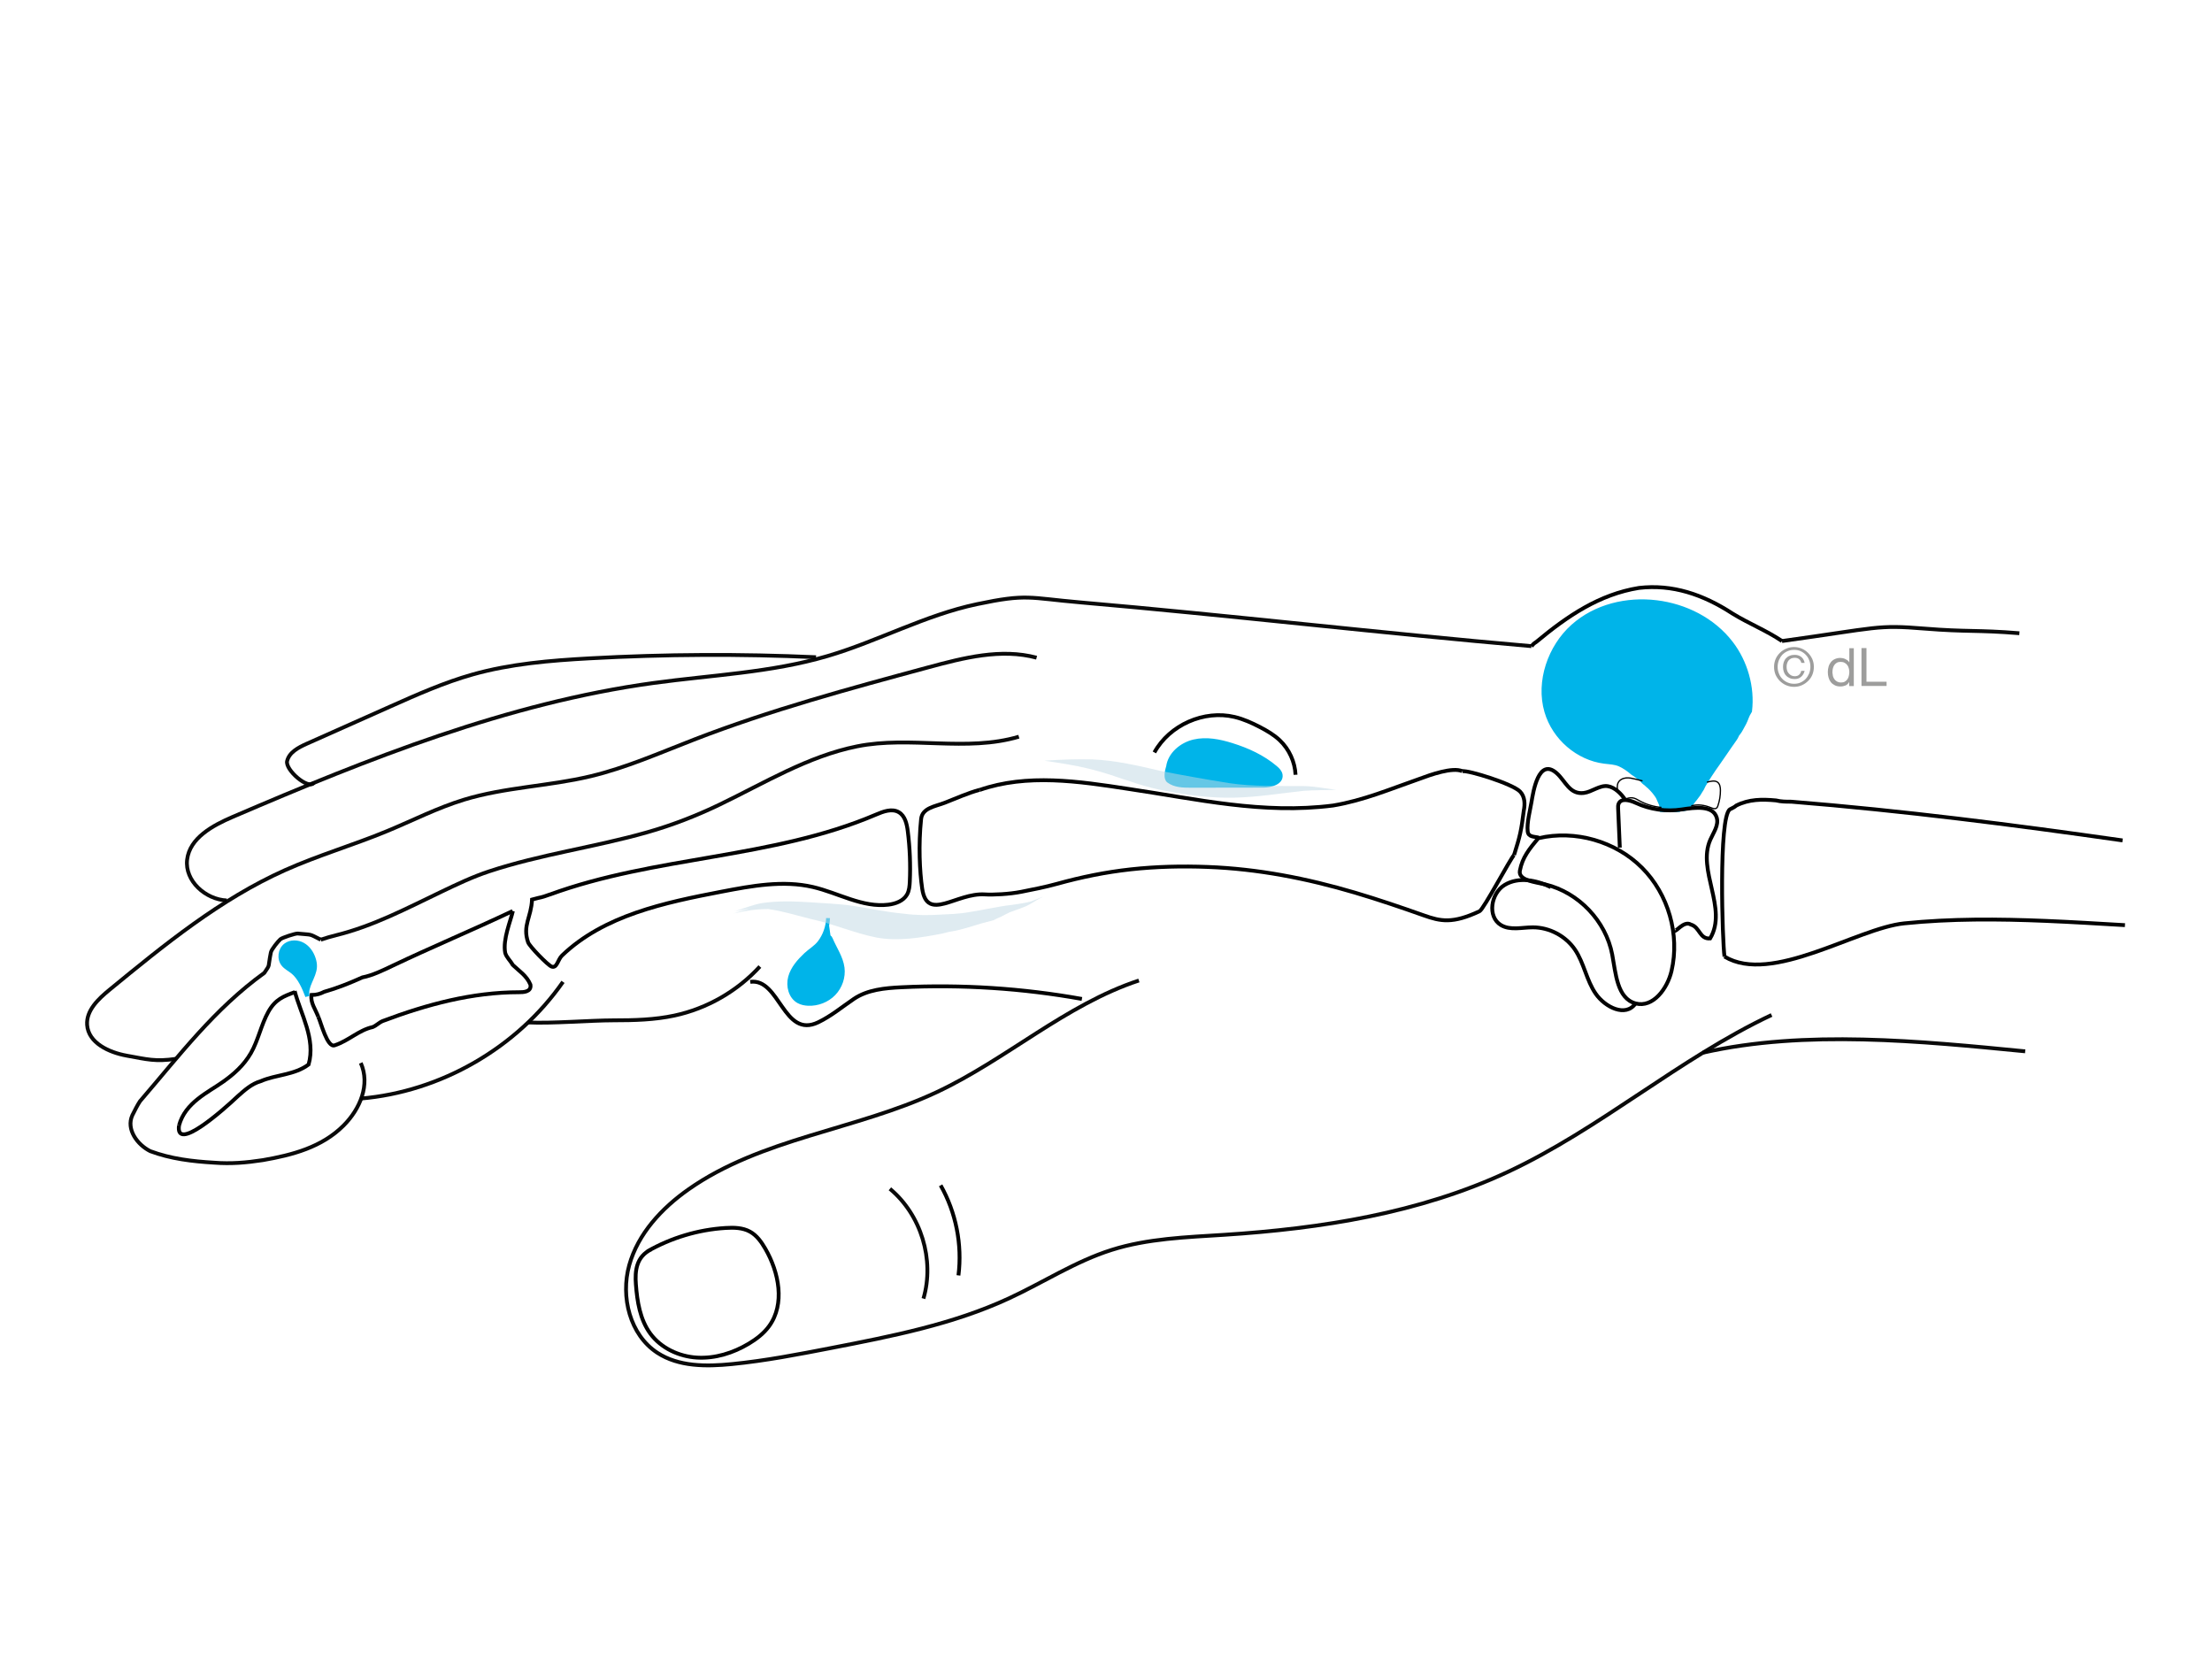 <svg xmlns="http://www.w3.org/2000/svg" id="Ebene_1" data-name="Ebene 1" viewBox="0 0 1728 1296"><defs><style>      .cls-1, .cls-2, .cls-3, .cls-4 {        stroke-miterlimit: 10;      }      .cls-1, .cls-2, .cls-4 {        fill: none;        stroke: #000;      }      .cls-1, .cls-3, .cls-4 {        stroke-width: 3px;      }      .cls-5 {        fill: #c2d9e5;        opacity: .52;      }      .cls-5, .cls-4 {        isolation: isolate;      }      .cls-5, .cls-6 {        stroke-width: 0px;      }      .cls-3 {        fill: #00b4e9;        stroke: #00b4e9;      }      .cls-4 {        opacity: .96;      }      .cls-6 {        fill: #9d9d9c;      }    </style></defs><g><g id="Ebene_2" data-name="Ebene 2"><path class="cls-4" d="m1577.52,494.68c-33.37-2.71-40.73-.91-74.1-3.63-37.71-3.07-35.47-.79-111.34,9.72"></path><path class="cls-1" d="m1196.37,504.77c1.99-1.96,1-1.49,4-3.49,24-20,49-37,80-42,26-3,50,5,73,20,13,8,26.13,13.06,38.71,21.49"></path><path class="cls-4" d="m1582.08,821.29c-81.3-7.94-172.05-17.04-251.71,1.06"></path><path class="cls-4" d="m889.7,765.96c-57.34,18.93-103.56,61.78-158.26,87.36-62.99,29.46-136.67,35.82-193.57,75.79-20.94,14.71-39.48,34.66-46.34,59.31-6.86,24.66.52,54.32,21.93,68.34,16.76,10.97,38.3,10.82,58.23,8.85,26.11-2.57,51.91-7.58,77.67-12.57,47.27-9.17,95.08-18.51,138.77-38.75,26.87-12.44,52-28.93,80.23-37.86,28.29-8.95,58.38-9.9,87.99-11.81,75.77-4.89,152.26-16.89,221.09-48.93,72.67-33.83,133.98-88.63,206.5-122.78"></path><path class="cls-3" d="m646.86,717.2c-.2,6.85-2.6,13.62-6.76,19.07-2.82,3.7-7.38,6.3-10.75,9.49-5.24,4.96-10.25,10.61-12.14,17.57-1.89,6.96.25,15.47,6.57,18.96,2.32,1.28,5,1.79,7.64,1.9,7.37.3,14.86-2.59,19.98-7.9,5.13-5.31,7.77-12.97,6.82-20.29-1.05-8.09-6.07-15.03-9.21-22.55-3.14-7.53-3.11,23.18,2.99,20.22"></path><path class="cls-4" d="m593.6,755.05c-17.57,19.23-41.23,32.81-66.7,38.29-15.57,3.35-31.61,3.73-47.54,3.74-18.46.02-48.36,2.56-66.81,1.65"></path><path class="cls-4" d="m439.81,767.02c-35.94,51.59-95.56,85.95-158.21,91.18"></path><path class="cls-4" d="m281.83,830.37c7.54,16.91-.46,35.91-13.46,48.91-17,17-40,23-63,27-13,2-25,3-38,2-17-1-34-3-50-9-10-5-19-17-14-28,2-4,4-8,6-11,31-36,58-72,97.13-100.28,4.94-7.37,2.53-3.19,5.11-16.01.47-2.36,5.63-8.65,7.42-10.26,1.34-1.2,11.75-4.64,13.54-4.46,11.92,1.23,8.08-.21,17.98,4.79"></path><path class="cls-4" d="m795.93,575.5c-41.13,12.19-84.67-.85-126.36,7.54-38.42,7.73-72.34,28.59-107.22,45.4-18.32,8.83-37.14,16.15-56.71,21.72-20.52,5.84-41.43,10.15-62.27,14.69-20.62,4.49-41.24,9.22-61.29,15.85-12.98,4.29-25.31,10.19-37.62,16.08-26.66,12.77-52.82,26.6-81.64,33.73-4.13,1.02-8.23,2.21-12.27,3.56"></path><path class="cls-4" d="m809.78,513.79c-27.7-7.45-56.97.06-84.66,7.54-61.68,16.67-123.51,33.39-183.09,56.49-26.67,10.33-52.98,21.98-80.8,28.61-32.59,7.77-66.7,8.51-98.74,18.28-20.72,6.32-40.12,16.27-60.14,24.55-26.31,10.88-53.76,18.9-79.75,30.52-50.6,22.63-94.12,58.2-136.97,93.36-8.76,7.18-18.35,16.18-17.58,27.48.95,14.09,17.06,21.56,30.95,24.06,16.04,2.88,22.3,4.81,38.42,2.48"></path><path class="cls-4" d="m1196.37,504.77c-114.93-9.94-237.78-24.28-352.71-34.21-40.15-3.47-41.04-6.9-80.47,1.4-40.41,8.51-77.31,28.94-116.93,40.59-43.96,12.92-90.28,14.77-135.68,20.99-114.23,15.66-222.63,59.06-328.59,104.52-15.8,6.78-33.83,16.49-35.82,33.56-1.92,16.5,14.38,31.09,30.98,31.81"></path><path class="cls-4" d="m637.49,513.41c-58.9-2.65-117.94-2.35-176.81.88-30.8,1.69-61.79,4.23-91.48,12.6-22.16,6.25-43.29,15.65-64.32,25.03-21.74,9.69-43.49,19.38-65.23,29.07-6.47,2.89-13.71,6.65-15.36,13.54-1.65,6.89,16.75,22.72,20.91,16.98"></path><path class="cls-4" d="m695.18,928.68c24.34,20.22,35.09,55.4,26.21,85.77"></path><path class="cls-1" d="m586.09,767.02c23.11-3.17,25.81,44.75,53.14,31.57,10.12-4.88,18.44-11.89,27.74-18.2,10.71-7.27,24.3-8.52,37.23-9.15,47.14-2.28,94.53.79,140.98,9.13"></path><path class="cls-1" d="m901.8,587.78c11.85-21.48,38.81-33.39,62.67-27.69,7.03,1.68,13.68,4.7,20.08,8.05,5.44,2.85,10.79,5.99,15.24,10.22,7.31,6.96,11.8,16.8,12.28,26.88"></path></g><g id="Ebene_3" data-name="Ebene 3"><path class="cls-1" d="m748.74,996.34c3.03-24.14-1.93-49.21-13.92-70.37"></path><path class="cls-1" d="m505.64,977.61c18.63-10.67,39.73-17,61.16-18.33,6.51-.41,13.38-.28,19.09,2.88,5.33,2.94,8.99,8.16,12.03,13.43,10.65,18.47,15.46,43.12,2.91,60.37-4.15,5.71-9.88,10.11-15.94,13.73-12.14,7.25-26.24,11.7-40.36,10.86-14.12-.84-28.16-7.39-36.53-18.78-8.04-10.95-10.24-25.04-11.26-38.59-.76-10.09.13-21.45,12.04-27.21"></path><path class="cls-1" d="m400.45,711.71c-29.45,13.98-64.42,28.7-93.84,42.75-7.48,3.57-15.76,7.6-23.49,9.07-9.71,4.38-19.64,8.34-29.9,11.28-2.85,1.47-5.85,2.47-9.85,2.47-1,6,3,11,5.26,17.01"></path><path class="cls-1" d="m248.63,794.28c2.13,4.44,7.01,24.64,12.92,22.27,10.85-3.55,18.73-11.84,29.58-14.21,2.96-1.18,4.93-3.55,7.89-4.73,34.51-13.02,70-22.49,106.48-22.49,2.96,0,9.86,0,8.87-5.92-2.96-7.1-8.87-10.65-13.8-15.39-1.97-3.55-4.93-5.92-5.92-9.47-1.97-10.65,4.25-24.78,6-32.63"></path><g><path class="cls-1" d="m230.2,774.21c4.8,18.32,16.54,37.27,10.88,57.37-11.1,8.32-25.13,7.73-37.59,13.1-6.86,1.97-12.36,6.89-17.87,11.8-12.07,11.42-48.88,43.81-45.75,22.66"></path><path class="cls-1" d="m139.88,879.15c4.81-17.87,22.67-25.75,34.33-34.03,8.16-5.79,16.15-12.68,21.78-22.44,5.69-9.86,8.07-22.25,13.6-32.18,5.5-9.88,11.93-12.21,20.82-15.49"></path></g><path class="cls-3" d="m240,778.37c-2.49-6.57-5.96-14.71-11.43-19.1-2.41-1.94-5.31-3.33-7.28-5.72-3.66-4.42-2.76-11.85,1.85-15.27,3.82-2.83,9.33-2.73,13.48-.42s7.02,6.52,8.49,11.04c.67,2.06,1.09,4.23.99,6.39-.36,8.04-7.61,15.26-5.76,23.1"></path><path class="cls-1" d="m429.59,698.74c-8.48,3.05-4.79,1.48-13.97,3.98-.61,14.01-7.61,20.16-3.07,33.43,1.05,3.05,15.28,17.76,18.29,18.91,4.29,1.64,4.89-5.44,8.21-8.61,32.83-31.45,80.14-41.35,124.78-49.92,23.53-4.52,47.9-9.03,71.24-3.6,19.84,4.61,38.8,16.32,59.01,13.78,5.66-.71,11.66-2.93,14.48-7.89,1.73-3.05,2.01-6.69,2.17-10.19.59-13.11.07-26.27-1.58-39.29-.71-5.63-2.1-11.97-6.99-14.84-5.39-3.16-12.17-.57-17.91,1.88-81.02,34.6-172.18,32.18-254.9,62.49"></path><path class="cls-1" d="m1142.3,602.44c-7.52-3.37-24.93,2.83-32.93,5.83-23,8-44,17-68,21-55,7-106-5-160-13-39-6-79-12-116.05.82"></path><path class="cls-1" d="m765.29,617c-9.35,2.57-18.22,6.58-27.23,10.1-7.49,2.92-17.57,3.95-18.49,12.7-2.14,20.29-1.14,41.01.83,54.36,3.9,26.46,26.62,3.07,49.03,4.55,6.21.41,19.05-.18,28.39-2.05,9.33-1.87,18.56-3.63,27.75-6.18,19.1-5.3,38.03-9.18,57.76-11.35,20-2.19,40.07-2.64,60.17-1.87,39.23,1.49,77.52,8.96,115.1,20.11,18.09,5.37,35.95,11.45,53.73,17.75,13.04,4.62,22.38,6.64,43.48-3.26,3.19-1.49,24.36-41.66,27.01-43.98"></path><path class="cls-3" d="m1352.42,502.34c-14.18-18.48-36.06-29.21-58.4-31.94-23.03-2.81-47.66,2.88-65.48,18.86-17.82,15.98-27.41,43.01-20.57,66.55,6.09,20.95,24.78,36.68,45.28,39.26,4.05.51,8.23.58,11.99,2.22,3.47,1.52,6.86,3.92,10.14,6.73,1.2.68,2.31,1.51,3.39,2.36,1.04.81,1.83,1.57,2.77,2.14,1.07.65,1.55,1.87,2.84,2.84,1.92,1.45.61.4,3.2,2.73.09.08.64.45.7.54,1.59,1.59,1.6,1.61,1.82,1.82.59.59.68.79,1.19,1.31.44.44.39.46,1.12,1.28.32.36.22.05.13.13.07.08.29.42.36.51.02.03.29.3.3.33,0,0,.06.06,0,.07.04.05.38.55.42.6.2.29.07.12.28.41.09.13.19.26.27.39,0,0,.11.19.03.07.3.46-.14-.21.18.24.19.26.31.45.47.74.12.23.26.46.38.71.01.02.07.15.1.22,0-.01,0,0,.03.05.02.03.03.06.04.09.11.08.2.14.23.19.53,1.9,1.18,2.23,1.56,3.42.45,1.38.67,2.77.79,4.22.04.46.06.92.09,1.38.81.05,1.62.12,2.43.19.39,0,.79,0,1.18,0,1.85,0,3.69.02,5.54.02.11-.11.26-.19.45-.19,1.01,0,2.03,0,3.04,0,.07-.01.13-.03.2-.04.13-.02.26-.02.4-.02.08-.22.27-.39.59-.39.99,0,1.98-.05,2.97-.1.87-.23,1.73-.55,2.61-.66.18-.02.37.03.55,0-.07.01.32-.1.39-.12.17-.03.35-.03.53-.03.25-.38.51-.77.79-1.13.77-1.01,1.47-2.07,2.16-3.13.75-1.16,1.66-2.2,2.53-3.27.86-1.06,1.65-2.19,2.46-3.29.05-.06.09-.13.14-.19.52-.81.96-1.68,1.51-2.47.41-.6.79-1.21,1.17-1.83.4-.92.82-1.82,1.31-2.69,1.56-2.84,3.42-5.51,5.13-8.25,1.83-2.95,3.94-5.77,5.91-8.63,2.01-2.91,4.03-5.81,6.03-8.72,1.97-2.86,3.89-5.75,5.93-8.56,1.02-1.4,2.04-2.83,2.77-4.41.18-.4.31-.81.57-1.16.22-.29.45-.57.68-.85.45-.58.88-1.18,1.28-1.79.85-1.28,1.44-2.67,2.22-3.97.82-1.38,1.53-2.83,2.16-4.3.64-1.5,1.13-3.08,1.87-4.54.42-.82.9-1.6,1.36-2.39.07-.13.15-.26.23-.39,2.27-18.71-3.47-38.48-14.73-53.16Z"></path><path class="cls-1" d="m1347.18,747.27c36.84,22.27,103.34-22.18,140.35-25.94,36.61-3.73,73.5-3.47,110.23-1.95,20.76.86,41.5,2.13,62.24,3.34"></path><path class="cls-1" d="m1658.14,656.53c-85.78-12.25-171.78-23.25-258.78-30.25-4,0-8,0-12-1-11-1-21-1-31,4-1,1-3,2-5,3-9,6-5.79,104.74-4.19,115"></path><path class="cls-1" d="m1142.3,602.44c5.02-.8,39.07,9.83,45.07,15.83,4,4,4,10,3,15-2,16-2.99,19.94-7.57,34.6"></path><path class="cls-3" d="m912.47,599.03c1.31-9.95,10.4-17.55,20.17-19.85,9.77-2.3,20.03-.25,29.62,2.74,12.34,3.84,24.34,9.34,34.2,17.71,1.82,1.54,3.66,3.37,3.99,5.73.86,5.99-7.45,8.4-13.5,8.41-18.85.03-37.7.06-56.55.09-6.11,0-12.71-.13-17.59-3.81-4.88-3.68,2.73-21.7,7.93-24.9"></path><path class="cls-1" d="m1202.09,654.32c-7.58,9.09-12.75,15.37-14.77,25.8-1.5,7.75,12.26,8.97,19.94,10.8,25.93,6.21,47.24,28.59,52.19,54.79,2.78,14.73,3.77,34.25,18.24,38.15,13.64,3.67,24.9-11.6,28.09-25.36,6.59-28.44-2.44-60.01-23.08-80.65-20.64-20.65-52.2-29.69-80.65-23.1"></path><path class="cls-1" d="m1265.39,662.17c-.44-10.17-.88-20.34-1.32-30.52-.06-1.28-.1-2.6.39-3.78,1.94-4.66,8.85-2.76,13.43-.64,11.15,5.18,23.85,6.98,36,5.1,10.15-1.57,24.3-3.42,27.21,6.43,1.74,5.88-2.54,11.61-5.01,17.22-10.57,23.99,13.87,53.66-.14,77.12-8.35.68-7.9-8.78-15.06-10.84-5.59-3.43-12.08,6.73-13,4.78"></path><path class="cls-1" d="m1269.58,624.75c-3.03-4.56-7.92-9.68-13.59-10.59-6.23-1-12.51,4.54-18.72,5.29-11.26,1.37-14.31-9.41-21.33-15.56-14.03-12.27-18.2,14.61-19.56,22.7-1.1,6.54-3.71,16.23-2.97,22.84.49,4.45,4.65,4.05,8.69,4.89"></path><path class="cls-1" d="m1211.44,693.01c-11.25-5.61-25.33-8.2-36.07-1.66-10.74,6.54-13.64,24.79-2.88,31.29,7.24,4.38,16.44,1.82,24.91,1.8,12.93-.03,25.69,6.71,32.96,17.41,7.15,10.54,8.95,24.02,16.23,34.48,7.27,10.45,23.35,18.67,31.09,7.54"></path></g><g id="Ebene_6" data-name="Ebene 6"><path class="cls-5" d="m781.99,716.16s0,0,.01,0c.28-.24.51-.34.85-.47.78-.3,1.45-.79,2.2-1.16.66-.33,1.29-.71,1.97-.99.41-.18.83-.34,1.24-.51-.21.02-.42.03-.63.05,1.38-.46,2.74-.94,4.11-1.44.04-.01.07-.03.11-.04,1.37-.53,2.74-1.11,4.16-1.52,2.94-1.06,5.88-2.15,8.58-3.75,3.36-1.83,6.5-4.15,10.02-5.66-.25.03-.5.06-.73.13-2.66.94-5.95,2.49-8.26,3.33-4.78,1.38-9.8,1.92-14.72,2.71-12.2,1.34-24.13,4.38-36.27,6.11-6.33.94-12.73,1.25-19.12,1.49-9.89.68-19.83.63-29.66-.7-14.72-1.4-25.62-3.95-39.51-6.1-10.99-1.63-22.13-1.94-33.2-2.77-12.8-.8-25.74-1.28-38.46.7-7,1.39-13.67,4.05-20.44,6.26,3.76-.65,7.52-1.52,11.3-2.05-4.21,1.11-8.37,2.39-12.48,3.81,8.91-2.13,17.99-3.49,27.17-3.44,11.16,1.57,21.72,4.87,33.16,7.76,17.42,3.73,33.86,10.99,51.32,14.49,16.9,3.12,34.21.16,50.89-3,1.89-.43,3.76-.91,5.62-1.4.98-.16,1.96-.32,2.94-.51,7.43-1.28,14.57-3.77,21.78-5.91,3.29-.96,6.61-1.8,9.95-2.6,1.97-1.09,4.02-2.01,6.11-2.83Z"></path><path class="cls-5" d="m1018.31,614.08c-19.47-.16-39.05.56-58.38-2.35-17.8-2.85-36.91-6.25-52.91-9.41-17.78-4.15-35.64-8.36-53.96-9.1-11.66-.27-23.32.09-34.95.88-.77.05-1.53.11-2.3.16,6.17.86,12.33,1.81,18.47,2.89,10.73,1.78,21.2,4.37,32.37,7.88,14.44,4.77,28.77,10.12,43.78,12.79,17.57,3.44,35.47,5.67,53.4,5.33,18.21-.37,36.2-3.36,54.27-5.34,8.57-.64,17.18-.54,25.78-.74-8.49-1.18-16.97-2.8-25.56-3.01Z"></path><path class="cls-2" d="m1263.81,618.47c-.41-2.39-.78-4.98.34-7.12,1.15-2.2,3.67-3.41,6.14-3.64,2.47-.23,4.94.36,7.35.95,1.27.31,4.21,1.08,5.48,1.39"></path><path class="cls-2" d="m1333.46,611.06c2.51-.72,6.2-1.61,8.28-.03,1.84,1.4,2.22,3.99,2.24,6.3.03,4.1-.63,8.2-1.95,12.09-.22.65-.48,1.32-1,1.77-1.21,1.04-3.05.34-4.53-.26-5.06-2.06-10.02-2.72-15.33-1.42"></path><path class="cls-2" d="m1269.24,624.3c2.05-.68,4.21-1.34,6.35-.99,1.95.31,3.67,1.43,5.4,2.39,4.94,2.75,11.29,4.6,16.93,5.06"></path></g></g><g><path class="cls-6" d="m1387.08,514.86c.8-1.9,2-3.5,3.4-4.9s3.1-2.5,5-3.3c1.9-.8,3.9-1.2,6-1.2s4.1.4,6,1.2c1.9.8,3.5,1.9,4.9,3.3s2.5,3,3.4,4.9c.8,1.9,1.2,3.9,1.2,6.1s-.4,4.3-1.2,6.2c-.8,1.9-1.9,3.5-3.4,4.9-1.4,1.4-3.1,2.5-4.9,3.3-1.8.8-3.9,1.2-6,1.2s-4.1-.4-6-1.2c-1.9-.8-3.5-1.9-5-3.3-1.4-1.4-2.5-3-3.4-4.9-.8-1.9-1.2-4-1.2-6.2,0-2.2.4-4.2,1.2-6.1Zm2.6,11.3c.6,1.6,1.5,3,2.7,4.2,1.1,1.2,2.5,2.1,4.1,2.8,1.6.7,3.3,1,5.1,1s3.5-.3,5-1c1.5-.7,2.9-1.6,4-2.8,1.1-1.2,2-2.6,2.7-4.2.6-1.6,1-3.4,1-5.3,0-1.8-.3-3.6-1-5.2-.6-1.6-1.5-3-2.7-4.2-1.1-1.2-2.5-2.1-4-2.8-1.5-.7-3.2-1-5-1s-3.5.3-5.1,1c-1.6.7-2.9,1.6-4.1,2.8-1.1,1.2-2,2.6-2.7,4.2-.6,1.6-1,3.3-1,5.2,0,2,.3,3.7,1,5.3Zm17.3,2.6c-1.4,1.2-3,1.7-5,1.7-1.4,0-2.7-.2-3.8-.7-1.1-.5-2.1-1.1-2.9-2-.8-.8-1.4-1.8-1.8-3s-.6-2.4-.6-3.8.2-2.7.6-3.8c.4-1.1,1-2.2,1.8-3s1.7-1.5,2.9-1.9c1.1-.5,2.4-.7,3.8-.7,2,0,3.7.5,5.1,1.6s2.3,2.6,2.7,4.7h-2.6c-.2-1.2-.8-2.1-1.7-2.9s-2.1-1.1-3.5-1.1c-1,0-1.9.2-2.7.5-.8.4-1.4.9-2,1.5-.5.6-.9,1.4-1.2,2.3-.3.9-.4,1.8-.4,2.8s.1,1.9.4,2.8.7,1.7,1.3,2.3c.6.7,1.2,1.2,2,1.6s1.7.6,2.7.6c1.4,0,2.6-.4,3.4-1.2.9-.8,1.4-1.8,1.6-3h2.7c-.5,1.9-1.4,3.5-2.8,4.7Z"></path><path class="cls-6" d="m1444.58,535.76v-2.9h-.1c-.6,1.2-1.5,2-2.7,2.6-1.2.5-2.6.8-4.1.8-1.7,0-3.1-.3-4.3-.9-1.2-.6-2.3-1.4-3.1-2.4-.8-1-1.4-2.2-1.8-3.6s-.6-2.8-.6-4.3.2-3,.6-4.3c.4-1.4,1-2.5,1.8-3.5.8-1,1.8-1.8,3.1-2.4s2.7-.9,4.3-.9c.6,0,1.1.1,1.8.2.6.1,1.3.3,1.9.6.6.3,1.2.6,1.8,1,.6.4,1,1,1.4,1.6h.1v-11h3.5v29.6h-3.6v-.2Zm-12.7-7.6c.3,1,.7,1.8,1.2,2.5s1.2,1.3,2.1,1.8c.8.4,1.8.7,3,.7s2.2-.2,3-.7,1.5-1.1,2-1.8c.5-.8.9-1.6,1.1-2.6.2-1,.4-1.9.4-2.9s-.1-2.1-.4-3c-.2-1-.6-1.8-1.2-2.6-.5-.7-1.2-1.3-2.1-1.8s-1.9-.7-3.1-.7-2.2.2-3,.7-1.5,1.1-2,1.9-.9,1.7-1.1,2.7c-.2,1-.3,2-.3,3.1.1.8.2,1.8.4,2.7Z"></path><path class="cls-6" d="m1458.08,506.26v26.3h15.7v3.3h-19.6v-29.6h3.9Z"></path></g></svg>